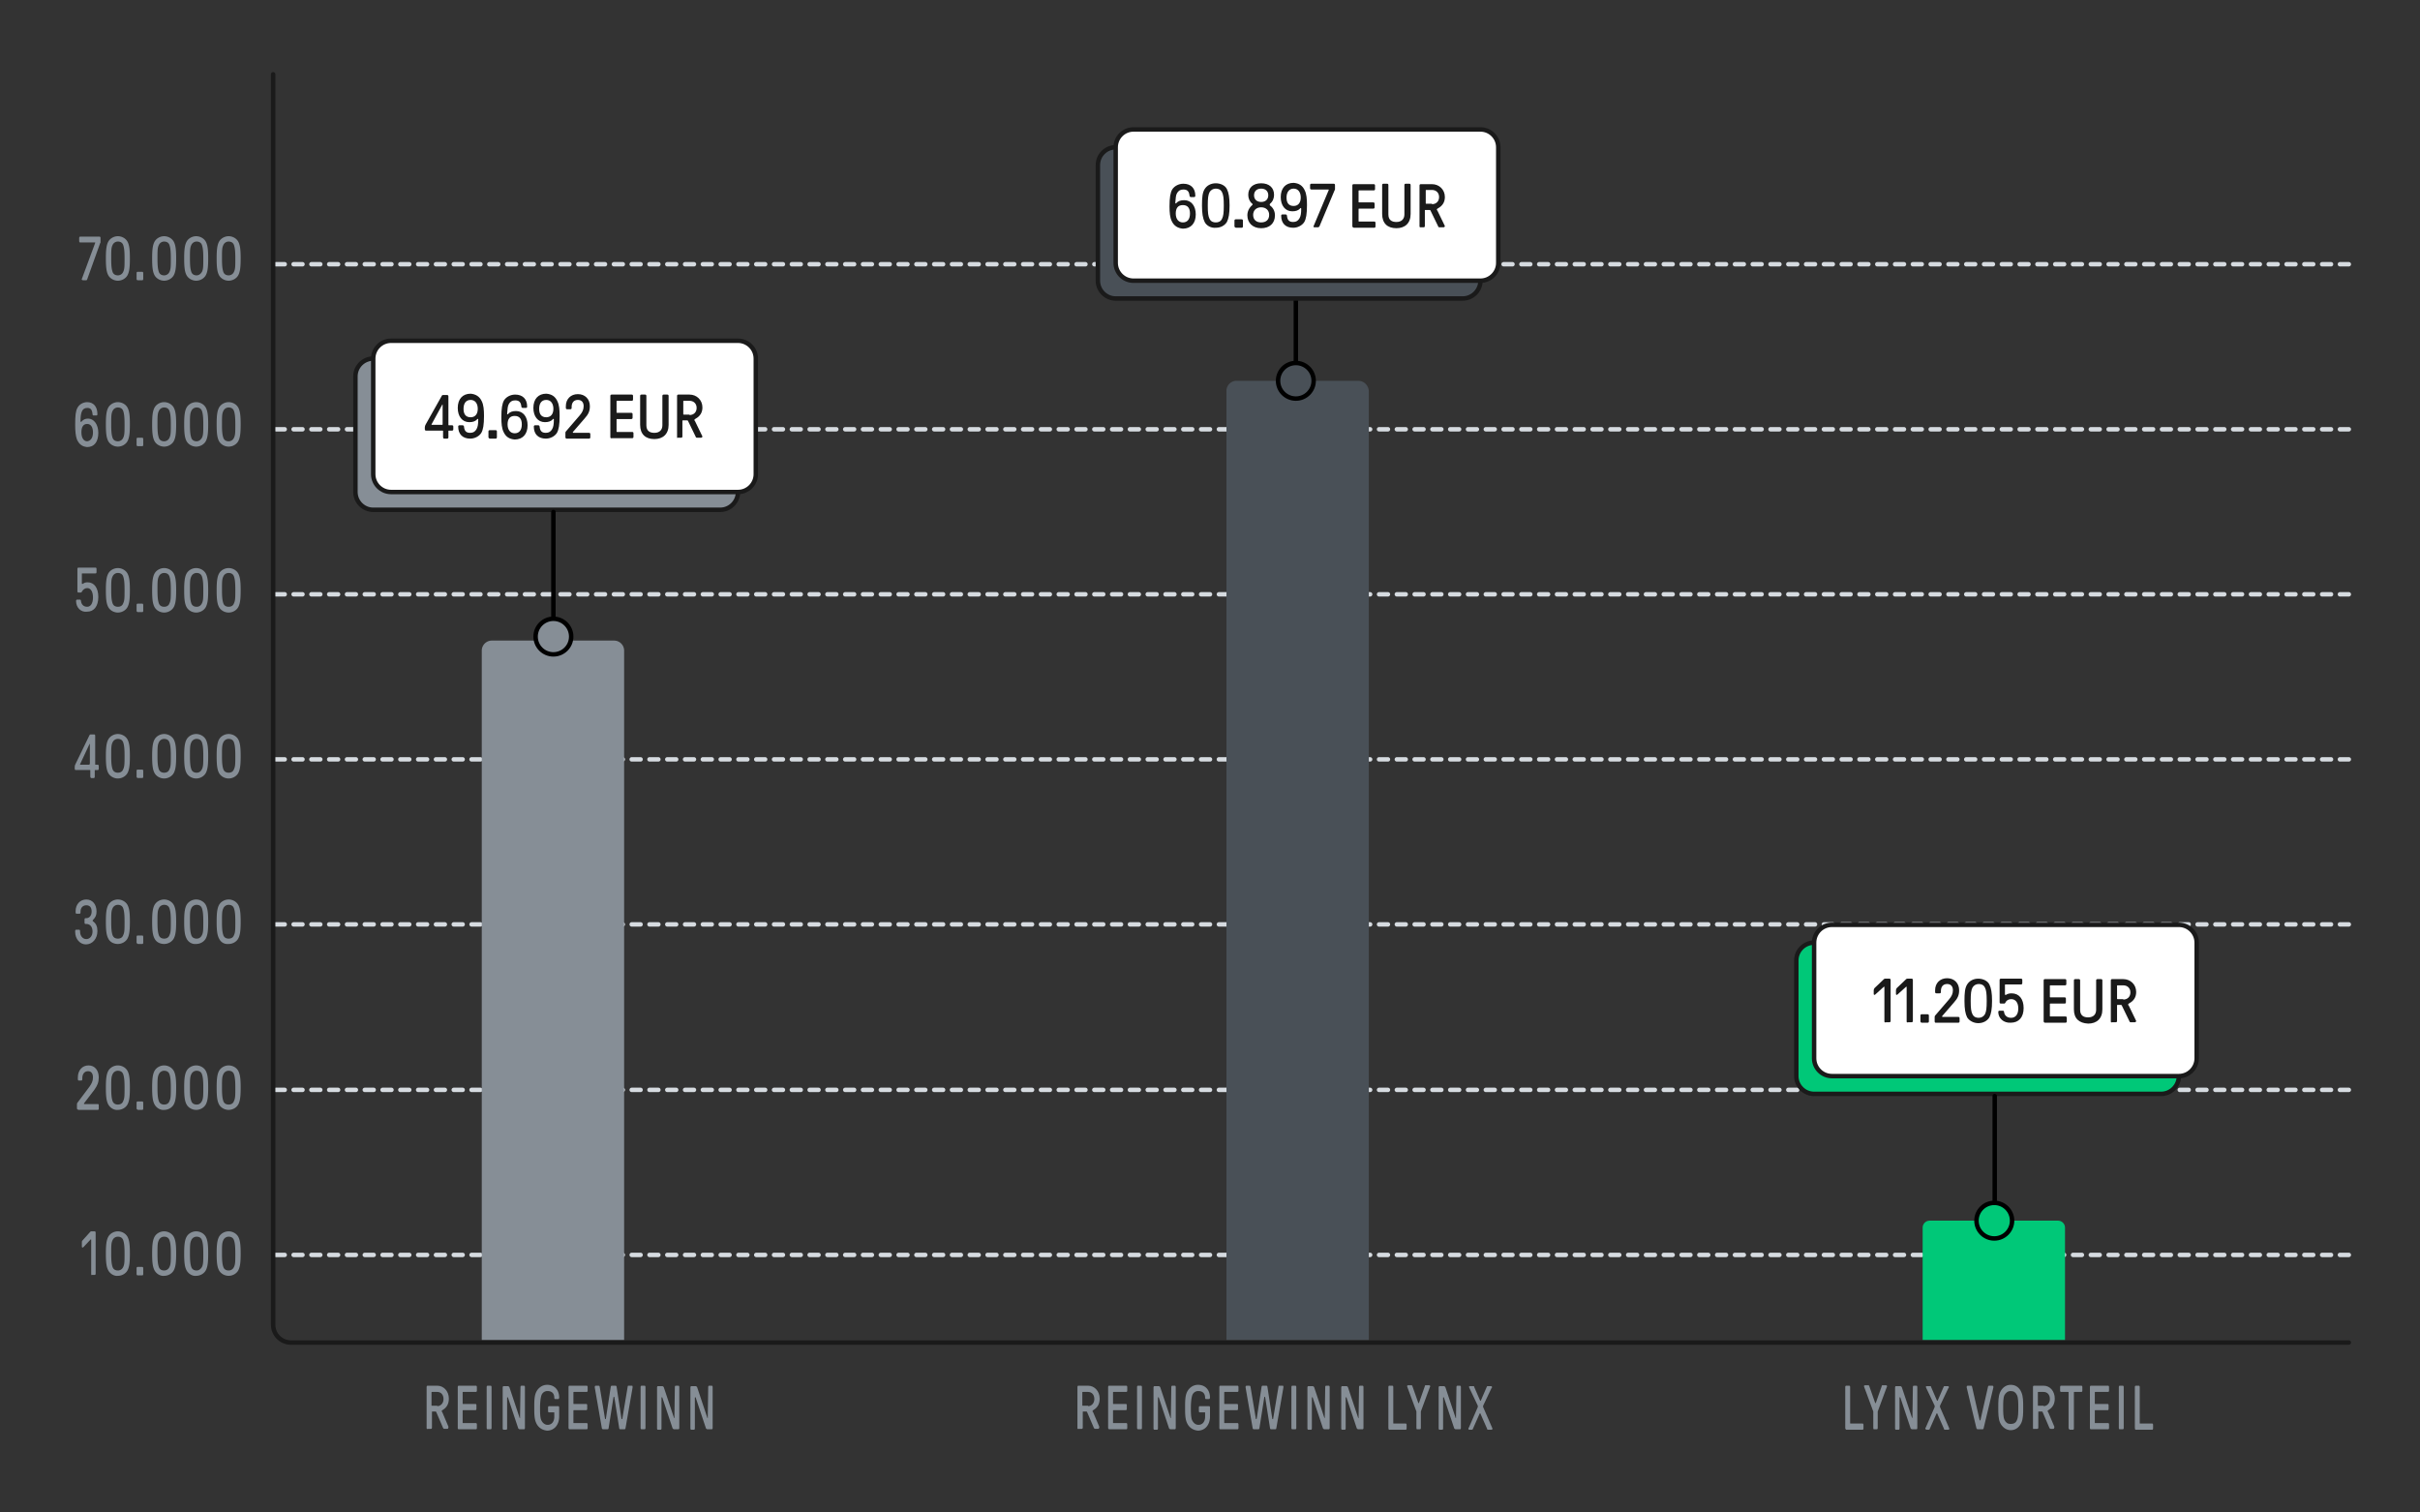 <svg xmlns="http://www.w3.org/2000/svg" xmlns:xlink="http://www.w3.org/1999/xlink" width="544" height="340"><rect width="100%" height="100%" fill="#333333" stroke="none"/><style><![CDATA[.B{fill:none}.C{stroke-miterlimit:10}.D{stroke-linejoin:round}.E{stroke-linecap:round}.F{fill:#868e96}.G{stroke:#d6dbe0}.H{stroke-dasharray:2,2}.I{stroke:#1a1a1a}.J{fill:#1a1a1a}.K{fill:#495057}]]></style><path d="M62 282.1h466" class="B C D E G H"/><g class="F"><path d="M20.5 286.4v-7.7c0-.1-.1-.1-.1-.1l-1.7 1.8c-.1.1-.3 0-.3-.1v-.9c0-.2 0-.4.1-.5l1.8-2c.1-.1.2-.1.2-.1h.8c.1 0 .2.1.2.3v9.2c0 .2-.1.3-.2.3h-.6c-.1.1-.2 0-.2-.2z"/><use xlink:href="#B"/><use xlink:href="#C"/><use xlink:href="#B" x="10.4"/><path d="M41.9 285.5c-.4-.8-.5-1.9-.5-3.7s.1-2.9.5-3.7 1.3-1.3 2.2-1.3 1.8.5 2.2 1.3.5 1.9.5 3.7-.1 2.9-.5 3.7-1.3 1.3-2.2 1.3c-.9.1-1.8-.5-2.2-1.3zm3.5-.7c.3-.6.3-1.3.3-3s-.1-2.4-.3-3-.7-.8-1.2-.8a1.3 1.3 0 0 0-1.2.8c-.3.6-.3 1.3-.3 3s.1 2.4.3 3 .7.8 1.2.8.9-.3 1.2-.8z"/><use xlink:href="#D"/></g><path d="M62 245h466" class="B C D E G H"/><g class="F"><path d="M17.3 249.2v-.9c0-.2 0-.3.1-.4l2.7-3.6c.5-.7.8-1.3.8-2.1 0-.9-.4-1.4-1.1-1.4-.8 0-1.3.6-1.3 1.6v.2c0 .2-.1.3-.2.3h-.6c-.1 0-.2-.1-.2-.3v-.4c0-1.6 1-2.7 2.4-2.7s2.3 1.1 2.3 2.7c0 1.1-.3 1.8-1 2.8l-2.3 3c-.1.1 0 .2.1.2h3c.2 0 .2.1.2.3v.7c0 .2-.1.3-.2.3h-4.4c-.2-.1-.3-.2-.3-.3z"/><use xlink:href="#E"/><path d="M30.7 249.2v-1.3c0-.2.1-.3.2-.3H32c.1 0 .2.1.2.3v1.3c0 .2-.1.3-.2.3h-1c-.2-.1-.3-.2-.3-.3z"/><use xlink:href="#E" x="10.4"/><path d="M41.9 248.2c-.4-.8-.5-1.9-.5-3.7s.1-2.9.5-3.7 1.3-1.3 2.2-1.3 1.8.5 2.2 1.3.5 1.9.5 3.7-.1 2.9-.5 3.7-1.3 1.3-2.2 1.3-1.8-.5-2.2-1.3zm3.5-.7c.3-.6.3-1.3.3-3s-.1-2.4-.3-3-.7-.8-1.2-.8a1.3 1.3 0 0 0-1.2.8c-.3.6-.3 1.3-.3 3s.1 2.4.3 3 .7.8 1.2.8.9-.2 1.2-.8zm3.8.7c-.4-.8-.5-1.9-.5-3.7s.1-2.9.5-3.7 1.3-1.3 2.2-1.3 1.8.5 2.2 1.3.5 1.9.5 3.7-.1 2.9-.5 3.7-1.3 1.3-2.2 1.3-1.8-.5-2.2-1.3zm3.4-.7c.3-.6.3-1.3.3-3s-.1-2.4-.3-3-.7-.8-1.2-.8a1.3 1.3 0 0 0-1.2.8c-.3.6-.3 1.3-.3 3s.1 2.4.3 3 .7.8 1.2.8 1-.2 1.2-.8z"/></g><path d="M62 207.8h466" class="B C D E G H"/><g class="F"><path d="M16.9 209.5v-.2c0-.2.1-.3.2-.3h.7c.1 0 .2.1.2.3v.1c0 1 .6 1.7 1.4 1.7s1.4-.7 1.4-1.7-.5-1.7-1.4-1.7h-.2c-.1 0-.2-.1-.2-.3v-.7c0-.2.1-.3.2-.3h.2c.7 0 1.2-.6 1.2-1.5s-.4-1.4-1.2-1.4-1.3.6-1.3 1.4v.2c0 .2-.1.3-.2.3h-.7c-.1 0-.2-.1-.2-.3v-.3c0-1.5 1-2.6 2.4-2.6s2.3 1.1 2.3 2.7c0 .8-.2 1.3-.8 1.9-.1.1-.1.3 0 .3.7.5 1 1.2 1 2.2 0 1.7-1.1 3-2.6 3-1.3 0-2.4-1.2-2.4-2.8z"/><use xlink:href="#F"/><path d="M30.7 211.9v-1.3c0-.2.1-.3.2-.3H32c.1 0 .2.1.2.3v1.3c0 .2-.1.3-.2.3h-1c-.2-.1-.3-.2-.3-.3z"/><use xlink:href="#F" x="10.4"/><path d="M41.9 210.9c-.4-.8-.5-1.9-.5-3.7s.1-2.9.5-3.7 1.3-1.3 2.2-1.3 1.8.5 2.2 1.3.5 1.9.5 3.7-.1 2.9-.5 3.7-1.3 1.3-2.2 1.3c-.9.1-1.8-.4-2.2-1.3zm3.5-.7c.3-.6.3-1.3.3-3s-.1-2.4-.3-3-.7-.8-1.2-.8a1.3 1.3 0 0 0-1.2.8c-.3.6-.3 1.3-.3 3s.1 2.4.3 3 .7.8 1.2.8.9-.2 1.2-.8zm3.8.7c-.4-.8-.5-1.9-.5-3.7s.1-2.9.5-3.7 1.3-1.3 2.2-1.3 1.8.5 2.2 1.3.5 1.9.5 3.7-.1 2.9-.5 3.7-1.3 1.3-2.2 1.3c-1 .1-1.8-.4-2.2-1.3zm3.4-.7c.3-.6.3-1.3.3-3s-.1-2.4-.3-3-.7-.8-1.2-.8a1.3 1.3 0 0 0-1.2.8c-.3.6-.3 1.3-.3 3s.1 2.4.3 3 .7.8 1.2.8 1-.2 1.2-.8z"/></g><path d="M62 170.7h466" class="B C D E G H"/><g class="F"><path d="M20.3 174.6v-1.4c0-.1 0-.1-.1-.1H17c-.1 0-.2-.1-.2-.3v-.5c0-.2.1-.4.2-.6l3.1-6.4c.1-.2.1-.2.3-.2h.8c.1 0 .2.1.2.3v6.4c0 .1 0 .1.1.1h.5c.1 0 .2.1.2.3v.6c0 .2-.1.3-.2.3h-.6c-.1 0-.1.1-.1.1v1.4c0 .2-.1.3-.2.3h-.6c-.1 0-.2-.2-.2-.3zm-.2-2.8c.1 0 .1-.1.1-.1v-4.4c0-.1-.1-.1-.1 0l-2.1 4.5v.1h2.1z"/><use xlink:href="#G"/><path d="M30.7 174.6v-1.3c0-.2.1-.3.2-.3H32c.1 0 .2.1.2.3v1.3c0 .2-.1.3-.2.3h-1c-.2 0-.3-.2-.3-.3z"/><use xlink:href="#G" x="10.4"/><use xlink:href="#H"/><use xlink:href="#G" x="24.9"/></g><path d="M62 133.6h466" class="B C D E G H"/><g class="F"><path d="M17.1 135.1c0-.2.1-.3.2-.3h.7c.1 0 .2.1.2.3.1.8.6 1.3 1.4 1.3s1.3-.8 1.3-2.1-.5-2.1-1.3-2.1c-.5 0-.9.3-1.2.8 0 .1-.1.2-.2.2h-.6c-.1 0-.2-.1-.2-.3v-5c0-.2.1-.3.2-.3h3.9c.1 0 .2.1.2.3v.7c0 .2-.1.3-.2.3h-3c-.1 0-.1.1-.1.1v2.1c0 .2.1.2.3.1.2-.2.6-.3 1-.3 1.5 0 2.4 1.3 2.4 3.3 0 2.1-1 3.3-2.5 3.3-1.4.2-2.5-.9-2.5-2.4z"/><use xlink:href="#G" y="-37.3"/><path d="M30.7 137.3V136c0-.2.1-.3.2-.3H32c.1 0 .2.1.2.3v1.3c0 .2-.1.3-.2.3h-1c-.2 0-.3-.2-.3-.3z"/><use xlink:href="#G" x="10.4" y="-37.3"/><use xlink:href="#H" y="-37.3"/><use xlink:href="#G" x="24.9" y="-37.3"/></g><path d="M62 96.5h466" class="B C D E G H"/><g class="F"><path d="M17.3 98.8c-.3-.8-.4-1.9-.4-3.3 0-2 .1-3.1.5-3.8.4-.8 1.3-1.3 2.2-1.3 1.4 0 2.3 1 2.3 2.7 0 .2-.1.3-.2.3H21c-.1 0-.2-.1-.2-.3-.1-1-.4-1.4-1.2-1.4-.6 0-1 .3-1.2.8s-.3 1.1-.3 2.2c0 .1.1.2.2.1.4-.5.9-.7 1.5-.7 1.3 0 2.3 1.3 2.3 3.2 0 2-.9 3.2-2.5 3.2-1.1-.1-1.8-.6-2.3-1.7zm3.6-1.6c0-1.2-.5-1.9-1.3-1.9-.9 0-1.3.7-1.3 1.9s.5 2 1.3 2c.8-.1 1.3-.8 1.3-2z"/><use xlink:href="#D" x="-24.9" y="-186.4"/><use xlink:href="#C" y="-186.4"/><use xlink:href="#D" x="-14.5" y="-186.4"/><use xlink:href="#I"/><use xlink:href="#D" y="-186.4"/></g><path d="M62 59.4h466" class="B C D E G H"/><g class="F"><path d="M18.4 62.7l3-8.1c0-.1 0-.1-.1-.1H18c-.1 0-.2-.1-.2-.3v-.7c0-.2.1-.3.2-.3h4.4c.1 0 .2.1.2.3v.9c0 .1 0 .2-.1.3l-2.9 8.1c0 .1-.1.2-.2.2h-.7c-.3 0-.4-.2-.3-.3z"/><use xlink:href="#D" x="-24.9" y="-223.7"/><use xlink:href="#C" y="-223.7"/><use xlink:href="#D" x="-14.5" y="-223.7"/><use xlink:href="#I" y="-37.3"/><use xlink:href="#D" y="-223.7"/><use xlink:href="#J"/><use xlink:href="#K"/><use xlink:href="#L"/><use xlink:href="#M"/><use xlink:href="#N"/><path d="M127.8 321v-9.2c0-.2.1-.3.2-.3h3.9c.1 0 .2.1.2.3v.8c0 .2-.1.3-.2.3H129c-.1 0-.1.1-.1.1v2.5c0 .1 0 .1.1.1h2.8c.1 0 .2.1.2.3v.8c0 .2-.1.3-.2.3H129c-.1 0-.1.1-.1.1v2.7c0 .1 0 .1.1.1h2.9c.1 0 .2.1.2.3v.8c0 .2-.1.3-.2.3H128s-.2-.1-.2-.3zm7.5.1l-1.6-9.2v-.2c0-.1.1-.2.2-.2h.7c.1 0 .2.1.2.2l1.2 7.2c0 .1 0 .1.1.1h0s.1 0 .1-.1l1.1-7.2c0-.1.1-.2.2-.2h.9c.1 0 .2.1.2.2l1.1 7.2c0 .1 0 .1.1.1h0s.1 0 .1-.1l1.2-7.2c0-.2.1-.2.2-.2h.7c.2 0 .2.1.2.2v.2l-1.6 9.2c0 .1-.1.2-.2.2h-1c-.1 0-.2-.1-.2-.2l-1.1-7c0-.1 0-.1-.1-.1s0 0-.1.1l-1.1 7c0 .1-.1.2-.2.2h-1c-.1 0-.2 0-.3-.2z"/><use xlink:href="#L" x="34.6"/><use xlink:href="#M" x="34.7"/><use xlink:href="#M" x="42.2"/><use xlink:href="#J" x="146.3"/><path d="M249.1 321v-9.2c0-.2.1-.3.2-.3h3.9c.1 0 .2.1.2.3v.8c0 .2-.1.3-.2.3h-2.9c-.1 0-.1.1-.1.1v2.5c0 .1 0 .1.1.1h2.8c.1 0 .2.1.2.3v.8c0 .2-.1.3-.2.3h-2.8c-.1 0-.1.1-.1.1v2.7c0 .1 0 .1.1.1h2.9c.1 0 .2.1.2.3v.8c0 .2-.1.3-.2.3h-3.9s-.2-.1-.2-.3zm6.5 0v-9.2c0-.2.1-.3.2-.3h.7c.1 0 .2.1.2.3v9.2c0 .2-.1.3-.2.3h-.7s-.2-.1-.2-.3z"/><use xlink:href="#M" x="146.3"/><use xlink:href="#N" x="146.3"/><use xlink:href="#K" x="171.2"/><path d="M281.6 321.1l-1.6-9.2v-.2c0-.1.1-.2.2-.2h.7c.1 0 .2.1.2.2l1.2 7.2c0 .1 0 .1.1.1h0s.1 0 .1-.1l1.1-7.2c0-.1.1-.2.2-.2h.9c.1 0 .2.1.2.2l1.1 7.2c0 .1 0 .1.1.1h0s.1 0 .1-.1l1.2-7.2c0-.2.1-.2.2-.2h.7c.2 0 .2.1.2.2v.2l-1.6 9.2c0 .1-.1.2-.2.2h-1c-.1 0-.2-.1-.2-.2l-1.1-7c0-.1 0-.1-.1-.1s0 0-.1.1l-1.1 7c0 .1-.1.2-.2.2h-1c-.2 0-.2 0-.3-.2z"/><use xlink:href="#L" x="180.9"/><use xlink:href="#O"/><use xlink:href="#M" x="188.5"/><path d="M312.1 321v-9.2c0-.2.1-.3.2-.3h.7c.1 0 .2.1.2.3v8.1c0 .1 0 .1.1.1h2.7c.1 0 .2.1.2.3v.8c0 .2-.1.3-.2.3h-3.8c0-.1-.1-.2-.1-.4zm6.3 0v-3.7l-2-5.4c0-.1-.1-.2-.1-.3s.1-.2.2-.2h.8c.1 0 .2.1.2.2l1.3 3.7c0 .1 0 .1.1.1s.1 0 .1-.1l1.3-3.7c0-.2.1-.2.2-.2h.8c.1 0 .2.1.2.2s0 .1-.1.3l-2 5.4v3.7c0 .2-.1.3-.2.3h-.7s-.1-.1-.1-.3z"/><use xlink:href="#M" x="210.4"/><path d="M330.1 321.1c0-.1 0-.1.1-.2l2-4.6v-.3l-1.9-4c0-.1-.1-.2-.1-.2 0-.1.1-.2.2-.2h.8c.1 0 .2 0 .2.2l1.3 3c0 .1.1.1.1.1l.1-.1 1.3-3c.1-.2.1-.2.2-.2h.8c.1 0 .2.1.2.2s0 .2-.1.2l-1.9 4v.3l2 4.6c0 .1.1.2.1.2 0 .2-.1.3-.2.3h-.8c-.1 0-.2 0-.2-.2l-1.5-3.4c0-.1-.1-.1-.1-.1l-.1.1-1.5 3.4c-.1.2-.1.2-.2.2h-.8c.1-.1 0-.2 0-.3zm84.7-.1v-9.2c0-.2.1-.3.2-.3h.7c.1 0 .2.1.2.3v8.1c0 .1 0 .1.1.1h2.7c.1 0 .2.1.2.3v.8c0 .2-.1.3-.2.3H415c-.1-.1-.2-.2-.2-.4zm6.3 0v-3.7l-2-5.4c0-.1-.1-.2-.1-.3s.1-.2.2-.2h.8c.1 0 .2.1.2.2l1.3 3.7c0 .1 0 .1.1.1 0 0 .1 0 .1-.1l1.3-3.7c0-.2.1-.2.2-.2h.8c.1 0 .2.1.2.2s0 .1-.1.3l-2 5.4v3.7c0 .2-.1.3-.2.3h-.7s-.1-.1-.1-.3z"/><use xlink:href="#O" x="132.1"/><path d="M432.8 321.1c0-.1 0-.1.1-.2l2-4.6v-.3l-1.9-4c0-.1-.1-.2-.1-.2 0-.1.1-.2.2-.2h.8c.1 0 .2 0 .2.2l1.3 3c0 .1.1.1.1.1l.1-.1 1.3-3c.1-.2.1-.2.2-.2h.8c.1 0 .2.1.2.2s0 .2-.1.2l-1.9 4v.3l2 4.6c0 .1.1.2.1.2 0 .2-.1.3-.2.3h-.8c-.1 0-.2 0-.2-.2l-1.5-3.4c0-.1-.1-.1-.1-.1l-.1.1-1.5 3.4c-.1.2-.1.2-.2.2h-.6c-.1-.1-.2-.2-.2-.3zm11.5 0l-2.2-9.2v-.2c0-.1.1-.2.2-.2h.8c.1 0 .2.1.2.2l1.7 7.5c0 .1 0 .1.1.1h0s.1 0 .1-.1l1.7-7.5c0-.1.1-.2.2-.2h.8c.1 0 .2.1.2.2v.2l-2.2 9.2c0 .1-.1.2-.2.2h-.9c-.3 0-.4 0-.5-.2zm5.3-1.3c-.4-.9-.4-2.1-.4-3.4s0-2.5.4-3.4 1.2-1.7 2.4-1.7 2 .7 2.4 1.7c.4.9.4 2.1.4 3.4s0 2.5-.4 3.4-1.2 1.7-2.4 1.7c-1.1 0-2-.8-2.4-1.7zm3.8-.6c.3-.6.3-1.7.3-2.8 0-1 0-2.2-.3-2.8s-.7-.9-1.4-.9-1.1.4-1.4.9c-.3.6-.3 1.7-.3 2.8 0 1 0 2.2.3 2.8s.7.9 1.4.9 1.2-.3 1.4-.9zm3.6 1.8v-9.2c0-.2.1-.3.2-.3h2.2c1.4 0 2.5 1.2 2.5 2.9 0 1.2-.5 2-1.3 2.5-.2.1-.3.2-.3.3s0 .2.1.2l1.4 3.3v.2c0 .1-.1.3-.2.3h-.6c-.2 0-.2-.1-.3-.2l-1.5-3.5c0-.1-.1-.2-.2-.2h-.7c-.1 0-.1.1-.1.1v3.5c0 .2-.1.3-.2.3h-.7c-.2.1-.3 0-.3-.2zm2.4-4.9c.7 0 1.4-.6 1.4-1.6s-.6-1.6-1.4-1.6h-1.2c-.1 0-.1.1-.1.1v2.9c0 .1 0 .1.1.1h1.2zm5.6 4.9v-8c0-.1 0-.1-.1-.1h-1.6c-.1 0-.2-.1-.2-.3v-.8c0-.2.1-.3.2-.3h4.6c.1 0 .2.1.2.3v.8c0 .2-.1.3-.2.3h-1.6c-.1 0-.1.1-.1.1v8.1c0 .2-.1.3-.2.3h-.7c-.2-.1-.3-.2-.3-.4zm4.8 0v-9.2c0-.2.1-.3.2-.3h3.9c.1 0 .2.1.2.3v.8c0 .2-.1.3-.2.3H471c-.1 0-.1.1-.1.1v2.5c0 .1 0 .1.1.1h2.8c.1 0 .2.1.2.3v.8c0 .2-.1.3-.2.3H471c-.1 0-.1.1-.1.1v2.7c0 .1 0 .1.1.1h2.9c.1 0 .2.1.2.3v.8c0 .2-.1.3-.2.3H470c-.1 0-.2-.1-.2-.3z"/><use xlink:href="#L" x="366.9"/><path d="M479.9 321v-9.2c0-.2.1-.3.2-.3h.7c.1 0 .2.1.2.3v8.1c0 .1 0 .1.1.1h2.7c.1 0 .2.1.2.3v.8c0 .2-.1.3-.2.3H480c0-.1-.1-.2-.1-.4z"/></g><path d="M61.4 16.7v281.1c0 2.2 1.8 4 4 4H528" class="B C D E I"/><g class="F"><path d="M138 144h-27.4a2.26 2.26 0 0 0-2.3 2.3v154.9h32V146.3a2.26 2.26 0 0 0-2.3-2.3z"/><use xlink:href="#P"/></g><use xlink:href="#P" class="B C D I"/><use xlink:href="#P" x="4" y="-4" fill="#fff"/><use xlink:href="#P" x="4" y="-4" class="B C I"/><path d="M99.6 98.3v-1.4c0-.1-.1-.1-.1-.1h-3.7c-.2 0-.3-.1-.3-.3V96c0-.2.1-.4.2-.6l3.6-6.4c.1-.2.1-.2.3-.2h.9c.2 0 .3.1.3.3v6.4c0 .1.1.1.1.1h.7c.2 0 .3.1.3.3v.6c0 .2-.1.3-.3.3h-.7c-.1 0-.1.1-.1.1v1.4c0 .2-.1.3-.3.3h-.7c-.1 0-.2-.2-.2-.3zm-.2-2.8c.1 0 .1-.1.1-.1V91c0-.1-.1-.1-.1 0L97 95.4c0 .1 0 .1.1.1h2.3zm8.9-5.3c.4.8.5 1.9.5 3.3 0 2-.2 3.1-.6 3.8-.5.8-1.5 1.3-2.5 1.3-1.7 0-2.7-1-2.7-2.7 0-.2.1-.3.3-.3h.7c.1 0 .3.1.3.3.1 1 .5 1.4 1.4 1.4.7 0 1.1-.3 1.4-.8s.4-1.1.4-2.2c0-.1-.1-.2-.2-.1-.4.5-1 .7-1.8.7-1.6 0-2.6-1.3-2.6-3.2 0-2 1.1-3.2 2.9-3.2 1.1.1 2 .6 2.5 1.7zm-4.1 1.7c0 1.2.5 1.9 1.6 1.9 1 0 1.6-.7 1.6-1.9s-.6-2-1.6-2-1.6.7-1.6 2zm5.6 6.4V97c0-.2.1-.3.3-.3h1.3c.2 0 .3.1.3.3v1.3c0 .2-.1.3-.3.3h-1.3c-.1 0-.3-.2-.3-.3zm3.4-1.2c-.4-.8-.5-1.9-.5-3.3 0-2 .2-3.1.6-3.8.5-.8 1.5-1.3 2.5-1.3 1.7 0 2.7 1 2.7 2.7 0 .2-.1.3-.3.3h-.7c-.1 0-.3-.1-.3-.3-.1-1-.5-1.4-1.4-1.4-.7 0-1.1.3-1.4.8s-.3 1.1-.4 2.2c0 .1.1.2.2.1.4-.5 1-.7 1.8-.7 1.6 0 2.6 1.3 2.6 3.2 0 2-1.1 3.2-2.9 3.2-1.2-.1-2-.6-2.5-1.7zm4.1-1.7c0-1.2-.5-1.9-1.6-1.9s-1.6.7-1.6 1.9.6 2 1.6 2 1.6-.7 1.6-2zm8-5.2c.4.8.5 1.9.5 3.3 0 2-.2 3.1-.6 3.8-.5.8-1.5 1.3-2.5 1.3-1.7 0-2.7-1-2.7-2.7 0-.2.1-.3.3-.3h.7c.1 0 .3.1.3.3.1 1 .5 1.4 1.4 1.4.7 0 1.1-.3 1.4-.8s.4-1.1.4-2.2c0-.1-.1-.2-.2-.1-.4.5-1 .7-1.8.7-1.6 0-2.6-1.3-2.6-3.2 0-2 1.1-3.2 2.9-3.2 1.2.1 2 .6 2.5 1.7zm-4.1 1.7c0 1.2.5 1.9 1.6 1.9 1 0 1.6-.7 1.6-1.9s-.6-2-1.6-2-1.6.7-1.6 2zm5.9 6.4v-.9c0-.2 0-.3.1-.4l3.1-3.6c.6-.7.9-1.3.9-2.1 0-.9-.5-1.4-1.3-1.4-.9 0-1.4.6-1.4 1.6v.2c0 .2-.1.3-.3.3h-.7c-.2 0-.3-.1-.3-.3v-.4c0-1.6 1.1-2.7 2.7-2.7s2.7 1.1 2.7 2.7c0 1.1-.3 1.8-1.2 2.8l-2.6 3c-.1.1 0 .2.1.2h3.5c.2 0 .3.1.3.3v.7c0 .2-.1.3-.3.3h-5.1c-.1 0-.2-.2-.2-.3zm10.1 0V89c0-.2.1-.3.3-.3h4.5c.2 0 .3.1.3.3v.8c0 .2-.1.3-.3.3h-3.3c-.1 0-.1.1-.1.1v2.5c0 .1.1.1.1.1h3.2c.2 0 .3.1.3.3v.8c0 .2-.1.3-.3.3h-3.2c-.1 0-.1.1-.1.1V97c0 .1.1.1.1.1h3.4c.2 0 .3.1.3.3v.8c0 .2-.1.3-.3.3h-4.6c-.2.1-.3-.1-.3-.2zm6.7-2.8V89c0-.2.1-.3.3-.3h.8c.2 0 .3.1.3.3v6.6c0 1.3.8 1.7 1.8 1.7 1.2 0 1.8-.7 1.8-1.7V89c0-.2.1-.3.3-.3h.8c.2 0 .3.1.3.3v6.5c0 2.1-1.3 3.2-3.2 3.2-2 0-3.2-1.1-3.2-3.2zm8.3 2.8V89c0-.2.1-.3.3-.3h2.5c1.6 0 2.9 1.2 2.9 2.9 0 1.2-.6 2-1.5 2.5-.2.1-.3.2-.3.3s0 .2.1.2l1.6 3.3c0 .1.1.1.1.2s-.1.3-.3.3h-.9c-.2 0-.3-.1-.3-.2l-1.7-3.5c0-.1-.1-.2-.3-.2h-.9c-.1 0-.1.1-.1.1v3.5c0 .2-.1.3-.3.3h-.8c0 .2-.1 0-.1-.1zm2.8-5c.9 0 1.6-.6 1.6-1.6s-.7-1.6-1.6-1.6h-1.3c-.1 0-.1.1-.1.1v2.9c0 .1.1.1.1.1h1.3z" class="J"/><g stroke="#000" class="D"><path d="M124.4 139.1v-24" class="B C E"/><circle cx="124.4" cy="143.1" r="4" class="F"/></g><path d="M305.3 85.6H278a2.26 2.26 0 0 0-2.3 2.3v213.3h32V87.9c-.1-1.3-1.1-2.3-2.4-2.3z" class="K"/><g stroke="#000" class="D"><path d="M291.3 81.6v-24" class="B C E"/><circle cx="291.3" cy="85.6" r="4" class="K"/></g><use xlink:href="#P" x="166.9" y="-47.5" class="K"/><use xlink:href="#P" x="166.9" y="-47.5" class="B C D I"/><use xlink:href="#P" x="170.9" y="-51.5" fill="#fff"/><use xlink:href="#P" x="170.9" y="-51.5" class="B C I"/><path d="M263.4 49.7c-.4-.8-.5-1.9-.5-3.3 0-2 .2-3.1.6-3.8.5-.8 1.5-1.3 2.5-1.3 1.7 0 2.7 1 2.7 2.7 0 .2-.1.3-.3.3h-.7c-.1 0-.3-.1-.3-.3-.1-1-.5-1.4-1.4-1.4-.7 0-1.1.3-1.4.8s-.3 1.1-.4 2.2c0 .1.1.2.2.1.4-.5 1-.7 1.8-.7 1.6 0 2.6 1.3 2.6 3.2 0 2-1.1 3.2-2.9 3.2-1.1-.1-2-.6-2.5-1.7zm4.1-1.7c0-1.2-.5-1.9-1.6-1.9s-1.6.7-1.6 1.9.6 2 1.6 2 1.6-.7 1.6-2zm3.3 1.9c-.4-.8-.6-1.9-.6-3.7s.1-2.9.6-3.7 1.4-1.3 2.5-1.3 2.1.5 2.5 1.3.6 1.9.6 3.7-.2 2.9-.6 3.7c-.5.8-1.4 1.3-2.5 1.3-1.1.1-2.1-.5-2.5-1.3zm3.9-.7c.3-.6.4-1.3.4-3s-.1-2.4-.4-3-.8-.8-1.4-.8-1.1.3-1.4.8c-.3.6-.4 1.3-.4 3s.1 2.4.4 3 .8.8 1.4.8 1.1-.2 1.4-.8zm2.8 1.7v-1.3c0-.2.1-.3.3-.3h1.3c.2 0 .3.1.3.3v1.3c0 .2-.1.3-.3.3h-1.3c-.2-.1-.3-.2-.3-.3zm2.9-2.5c0-.9.4-1.7 1.1-2.3.1-.1.1-.3 0-.3-.6-.5-.9-1.2-.9-2 0-1.6 1.1-2.6 2.9-2.6s2.9 1 2.9 2.6c0 .8-.3 1.5-.9 2-.1.1-.1.3 0 .4.7.5 1.1 1.3 1.1 2.2 0 1.8-1.2 2.9-3.1 2.9s-3.1-1.2-3.1-2.9zm4.9-.1c0-1-.7-1.7-1.8-1.7s-1.8.7-1.8 1.7c0 1.1.7 1.7 1.8 1.7s1.8-.6 1.8-1.7zm-.2-4.4c0-.9-.6-1.5-1.6-1.5s-1.6.6-1.6 1.5.6 1.5 1.6 1.5 1.6-.6 1.6-1.5zm8.2-1.1c.4.8.5 1.9.5 3.3 0 2-.2 3.1-.6 3.8-.5.8-1.5 1.3-2.5 1.3-1.7 0-2.7-1-2.7-2.7 0-.2.1-.3.3-.3h.7c.1 0 .3.1.3.3.1 1 .5 1.4 1.4 1.4.7 0 1.1-.3 1.4-.8s.4-1.1.4-2.2c0-.1-.1-.2-.2-.1-.4.5-1 .7-1.8.7-1.6 0-2.6-1.3-2.6-3.2 0-2 1.1-3.2 2.9-3.2 1.2.1 2 .6 2.5 1.7zm-4.1 1.6c0 1.2.5 1.9 1.6 1.9 1 0 1.6-.7 1.6-1.9s-.6-2-1.6-2-1.6.8-1.6 2zm6.1 6.4l3.4-8.1c0-.1 0-.1-.1-.1h-3.8c-.2 0-.3-.1-.3-.3v-.7c0-.2.1-.3.3-.3h5c.2 0 .3.1.3.3v.9c0 .1 0 .2-.1.3l-3.4 8.1c-.1.1-.2.2-.3.2h-.8c-.2 0-.3-.1-.2-.3zm8.7.1v-9.2c0-.2.1-.3.3-.3h4.5c.2 0 .3.1.3.3v.8c0 .2-.1.3-.3.3h-3.3c-.1 0-.1.1-.1.1v2.5c0 .1.1.1.1.1h3.2c.2 0 .3.1.3.3v.8c0 .2-.1.3-.3.3h-3.2c-.1 0-.1.1-.1.1v2.7c0 .1.1.1.1.1h3.4c.2 0 .3.1.3.3v.8c0 .2-.1.3-.3.3h-4.6c-.2-.1-.3-.2-.3-.3zm6.7-2.8v-6.5c0-.2.1-.3.3-.3h.8c.2 0 .3.1.3.3v6.6c0 1.3.8 1.7 1.8 1.7 1.2 0 1.8-.7 1.8-1.7v-6.6c0-.2.1-.3.3-.3h.8c.2 0 .3.1.3.3v6.5c0 2.1-1.3 3.2-3.2 3.2-2 0-3.2-1.1-3.2-3.2zm8.4 2.8v-9.2c0-.2.1-.3.3-.3h2.5c1.6 0 2.9 1.2 2.9 2.9 0 1.2-.6 2-1.5 2.5-.2.1-.3.2-.3.3s0 .2.1.2l1.6 3.3c0 .1.1.1.1.2s-.1.3-.3.3h-.9c-.2 0-.3-.1-.3-.2l-1.7-3.5c0-.1-.1-.2-.3-.2h-.9c-.1 0-.1.1-.1.1v3.5c0 .2-.1.3-.3.3h-.8s-.1-.1-.1-.2zm2.8-5c.9 0 1.6-.6 1.6-1.6s-.7-1.6-1.6-1.6h-1.3c-.1 0-.1.1-.1.1v2.9c0 .1.1.1.1.1h1.3z" class="J"/><g fill="#00c878"><path d="M462.6 274.4h-28.8a1.58 1.58 0 0 0-1.6 1.6v25.2h32V276a1.58 1.58 0 0 0-1.6-1.6z"/><use xlink:href="#P" x="323.9" y="131.3"/></g><use xlink:href="#P" x="323.9" y="131.3" class="B C D I"/><use xlink:href="#P" x="327.9" y="127.3" fill="#fff"/><use xlink:href="#P" x="327.9" y="127.3" class="B C I"/><g class="J"><use xlink:href="#Q"/><use xlink:href="#Q" x="5"/><path d="M431.7 229.6v-1.3c0-.2.1-.3.3-.3h1.3c.2 0 .3.1.3.3v1.3c0 .2-.1.3-.3.3H432c-.1 0-.3-.1-.3-.3zm3.2 0v-.9c0-.2 0-.3.1-.4l3.1-3.6c.6-.7.9-1.3.9-2.1 0-.9-.5-1.4-1.3-1.4-.9 0-1.4.6-1.4 1.6v.2c0 .2-.1.3-.3.3h-.7c-.2 0-.3-.1-.3-.3v-.4c0-1.6 1.1-2.7 2.7-2.7s2.7 1.1 2.7 2.7c0 1.1-.3 1.8-1.2 2.8l-2.6 3c-.1.1 0 .2.1.2h3.5c.2 0 .3.1.3.3v.7c0 .2-.1.3-.3.3h-5.1c-.1 0-.2-.1-.2-.3zm7.3-.9c-.4-.8-.6-1.9-.6-3.7s.1-2.9.6-3.7 1.4-1.3 2.5-1.3 2.1.5 2.5 1.3.6 1.9.6 3.7-.2 2.9-.6 3.7c-.5.8-1.4 1.3-2.5 1.3-1 0-2-.5-2.5-1.3zm4-.7c.3-.6.4-1.3.4-3s-.1-2.4-.4-3-.8-.8-1.4-.8-1.1.3-1.4.8c-.3.6-.4 1.3-.4 3s.1 2.4.4 3 .8.8 1.4.8 1.1-.3 1.4-.8zm3-.5c0-.2.1-.3.3-.3h.7c.2 0 .3.1.3.3.1.8.7 1.3 1.6 1.3 1 0 1.6-.8 1.6-2.1s-.6-2.1-1.6-2.1c-.6 0-1.1.3-1.3.8-.1.1-.1.2-.3.2h-.7c-.2 0-.3-.1-.3-.3v-5c0-.2.1-.3.3-.3h4.5c.2 0 .3.1.3.3v.7c0 .2-.1.3-.3.3h-3.5c-.1 0-.1.1-.1.1v2.1c0 .2.2.2.3.1.3-.2.7-.3 1.2-.3 1.7 0 2.7 1.3 2.7 3.3 0 2.1-1.1 3.3-2.9 3.3-1.6.1-2.8-1-2.8-2.4zm10.2 2.1v-9.2c0-.2.1-.3.3-.3h4.5c.2 0 .3.1.3.3v.8c0 .2-.1.3-.3.3h-3.3c-.1 0-.1.1-.1.1v2.5c0 .1.1.1.1.1h3.2c.2 0 .3.1.3.3v.8c0 .2-.1.3-.3.3h-3.2c-.1 0-.1.1-.1.1v2.7c0 .1.1.1.1.1h3.4c.2 0 .3.1.3.3v.8c0 .2-.1.3-.3.3h-4.6c-.1 0-.3-.1-.3-.3zm6.8-2.7v-6.5c0-.2.1-.3.3-.3h.8c.2 0 .3.1.3.3v6.6c0 1.3.8 1.7 1.8 1.7 1.2 0 1.8-.7 1.8-1.7v-6.6c0-.2.1-.3.3-.3h.8c.2 0 .3.1.3.3v6.5c0 2.1-1.3 3.2-3.2 3.2-2-.1-3.2-1.1-3.2-3.2zm8.3 2.7v-9.2c0-.2.1-.3.3-.3h2.5c1.6 0 2.9 1.2 2.9 2.9 0 1.2-.6 2-1.5 2.5-.2.1-.3.2-.3.3s0 .2.1.2l1.6 3.3c0 .1.1.1.1.2s-.1.3-.3.3h-.9c-.2 0-.3-.1-.3-.2l-1.7-3.5c0-.1-.1-.2-.3-.2h-.7c-.1 0-.1.1-.1.1v3.5c0 .2-.1.3-.3.3h-.8c-.2.1-.3 0-.3-.2zm2.8-4.9c.9 0 1.6-.6 1.6-1.6s-.7-1.6-1.6-1.6H476c-.1 0-.1.1-.1.1v2.9c0 .1.1.1.1.1h1.3z"/></g><g stroke="#000" class="D"><path d="M448.4 270.4v-24" class="B C E"/><circle fill="#00c878" cx="448.3" cy="274.4" r="4"/></g><defs><path id="B" d="M24.3 285.5c-.4-.8-.5-1.9-.5-3.7s.1-2.9.5-3.7 1.3-1.3 2.2-1.3 1.8.5 2.2 1.3.5 1.9.5 3.7-.1 2.9-.5 3.7-1.3 1.3-2.2 1.3c-.9.1-1.8-.5-2.2-1.3zm3.4-.7c.3-.6.3-1.3.3-3s-.1-2.4-.3-3-.7-.8-1.2-.8a1.3 1.3 0 0 0-1.2.8c-.3.6-.3 1.3-.3 3s.1 2.4.3 3 .7.8 1.2.8a1.3 1.3 0 0 0 1.2-.8z"/><path id="C" d="M30.7 286.4v-1.3c0-.2.1-.3.2-.3H32c.1 0 .2.1.2.3v1.3c0 .2-.1.3-.2.3h-1c-.2 0-.3-.1-.3-.3z"/><path id="D" d="M49.2 285.5c-.4-.8-.5-1.9-.5-3.7s.1-2.9.5-3.7 1.3-1.3 2.2-1.3 1.8.5 2.2 1.3.5 1.9.5 3.7-.1 2.9-.5 3.7-1.3 1.3-2.2 1.3-1.8-.5-2.2-1.3zm3.4-.7c.3-.6.3-1.3.3-3s-.1-2.4-.3-3-.7-.8-1.2-.8a1.3 1.3 0 0 0-1.2.8c-.3.6-.3 1.3-.3 3s.1 2.4.3 3 .7.8 1.2.8a1.3 1.3 0 0 0 1.2-.8z"/><path id="E" d="M24.3 248.2c-.4-.8-.5-1.9-.5-3.7s.1-2.9.5-3.7 1.3-1.3 2.2-1.3 1.8.5 2.2 1.3.5 1.9.5 3.7-.1 2.9-.5 3.7-1.3 1.3-2.2 1.3c-.9.1-1.8-.5-2.2-1.3zm3.4-.7c.3-.6.3-1.3.3-3s-.1-2.4-.3-3-.7-.8-1.2-.8a1.3 1.3 0 0 0-1.2.8c-.3.6-.3 1.3-.3 3s.1 2.4.3 3 .7.8 1.2.8 1-.2 1.2-.8z"/><path id="F" d="M24.3 210.9c-.4-.8-.5-1.9-.5-3.7s.1-2.9.5-3.7 1.3-1.3 2.2-1.3 1.8.5 2.2 1.3.5 1.9.5 3.7-.1 2.9-.5 3.7-1.3 1.3-2.2 1.3-1.8-.4-2.2-1.3zm3.4-.7c.3-.6.3-1.3.3-3s-.1-2.4-.3-3-.7-.8-1.2-.8a1.3 1.3 0 0 0-1.2.8c-.3.6-.3 1.3-.3 3s.1 2.4.3 3 .7.8 1.2.8 1-.2 1.2-.8z"/><path id="G" d="M24.3 173.7c-.4-.8-.5-1.9-.5-3.7s.1-2.9.5-3.7 1.3-1.3 2.2-1.3 1.8.5 2.2 1.3.5 1.9.5 3.7-.1 2.9-.5 3.7-1.3 1.3-2.2 1.3-1.8-.5-2.2-1.3zm3.4-.8c.3-.6.3-1.3.3-3s-.1-2.4-.3-3-.7-.8-1.2-.8a1.3 1.3 0 0 0-1.2.8c-.3.6-.3 1.3-.3 3s.1 2.4.3 3 .7.8 1.2.8 1-.2 1.2-.8z"/><path id="H" d="M41.9 173.7c-.4-.8-.5-1.9-.5-3.7s.1-2.9.5-3.7 1.3-1.3 2.2-1.3 1.8.5 2.2 1.3.5 1.9.5 3.7-.1 2.9-.5 3.7-1.3 1.3-2.2 1.3-1.8-.5-2.2-1.3zm3.5-.8c.3-.6.3-1.3.3-3s-.1-2.4-.3-3-.7-.8-1.2-.8a1.3 1.3 0 0 0-1.2.8c-.3.6-.3 1.3-.3 3s.1 2.4.3 3 .7.8 1.2.8.9-.2 1.2-.8z"/><path id="I" d="M41.9 99.1c-.4-.8-.5-1.9-.5-3.7s.1-2.9.5-3.7 1.3-1.3 2.2-1.3 1.8.5 2.2 1.3.5 1.9.5 3.7-.1 2.9-.5 3.7-1.3 1.3-2.2 1.3-1.8-.5-2.2-1.3zm3.5-.7c.3-.6.3-1.3.3-3s-.1-2.4-.3-3-.7-.8-1.2-.8a1.3 1.3 0 0 0-1.2.8c-.3.6-.3 1.3-.3 3s.1 2.4.3 3 .7.8 1.2.8.9-.3 1.2-.8z"/><path id="J" d="M95.9 321v-9.2c0-.2.1-.3.2-.3h2.2c1.4 0 2.6 1.2 2.6 2.9 0 1.2-.5 2-1.3 2.5-.2.1-.3.2-.3.3s0 .2.1.2l1.4 3.3v.2c0 .1-.1.3-.2.3h-.7c-.2 0-.2-.1-.3-.2l-1.5-3.5c0-.1-.1-.2-.2-.2h-.7c-.1 0-.1.1-.1.1v3.5c0 .2-.1.3-.2.3h-.7c-.2.1-.3 0-.3-.2zm2.4-4.9c.7 0 1.4-.6 1.4-1.6s-.6-1.6-1.4-1.6h-1.2c-.1 0-.1.1-.1.1v2.9c0 .1 0 .1.1.1h1.2z"/><path id="K" d="M102.9 321v-9.2c0-.2.1-.3.2-.3h3.9c.1 0 .2.1.2.3v.8c0 .2-.1.3-.2.3h-2.9c-.1 0-.1.1-.1.1v2.5c0 .1 0 .1.1.1h2.8c.1 0 .2.1.2.3v.8c0 .2-.1.3-.2.3h-2.8c-.1 0-.1.1-.1.1v2.7c0 .1 0 .1.1.1h2.9c.1 0 .2.1.2.3v.8c0 .2-.1.3-.2.3h-3.9c-.1 0-.2-.1-.2-.3z"/><path id="L" d="M109.4 321v-9.2c0-.2.1-.3.2-.3h.7c.1 0 .2.1.2.3v9.2c0 .2-.1.3-.2.3h-.7c-.1 0-.2-.1-.2-.3z"/><path id="M" d="M116.9 318.8s0-.1 0 0l.1-7c0-.2.1-.3.2-.3h.6c.1 0 .2.1.2.3v9.2c0 .2-.1.3-.2.3h-1c-.1 0-.2-.1-.3-.2l-2.3-6.9c0-.1-.1-.1-.1-.1s-.1 0-.1.1v6.9c0 .2-.1.3-.2.3h-.6c-.1 0-.2-.1-.2-.3v-9.2c0-.2.1-.3.2-.3h1c.1 0 .2.1.3.2l2.3 6.9s0 .1.1.1z"/><path id="N" d="M120.5 319.8c-.4-.9-.4-2.1-.4-3.4s0-2.5.4-3.4 1.3-1.7 2.5-1.7c1.6 0 2.7 1.1 2.7 2.9 0 .1-.1.3-.2.3h-.7c-.1 0-.2-.1-.2-.3 0-1-.6-1.5-1.5-1.5a1.41 1.41 0 0 0-1.4 1c-.2.6-.3 1.7-.3 2.8 0 1 0 2.2.3 2.8s.8 1 1.4 1c.9 0 1.5-.7 1.5-1.8v-.9c0-.1 0-.1-.1-.1h-1.1c-.1 0-.2-.1-.2-.3v-.8c0-.2.1-.3.2-.3h2.1c.1 0 .2.1.2.3v2c0 2-1.2 3.2-2.7 3.2-1.2-.1-2.1-.8-2.5-1.8z"/><path id="O" d="M297.8 318.8c.1 0 .1-.1 0 0l.1-7c0-.2.1-.3.2-.3h.6c.1 0 .2.1.2.3v9.2c0 .2-.1.3-.2.3h-1c-.1 0-.2-.1-.3-.2l-2.3-6.9c0-.1-.1-.1-.1-.1s-.1 0-.1.1v6.9c0 .2-.1.3-.2.3h-.6c-.1 0-.2-.1-.2-.3v-9.2c0-.2.1-.3.2-.3h1c.1 0 .2.1.3.2l2.3 6.9c.1 0 .1.1.1.1z"/><path id="P" d="M165.9 110.6c0 2.2-1.8 4-4 4h-78c-2.2 0-4-1.8-4-4v-26c0-2.2 1.8-4 4-4h78c2.2 0 4 1.8 4 4v26z"/><path id="Q" d="M423.6 229.6v-7.7c0-.1-.1-.1-.1-.1l-2 1.8c-.1.1-.3 0-.3-.1v-.9c0-.2.1-.4.2-.5l2.1-2c.1-.1.2-.1.3-.1h.9c.2 0 .3.1.3.3v9.2c0 .2-.1.3-.3.3h-.7c-.3.1-.4 0-.4-.2z"/></defs></svg>